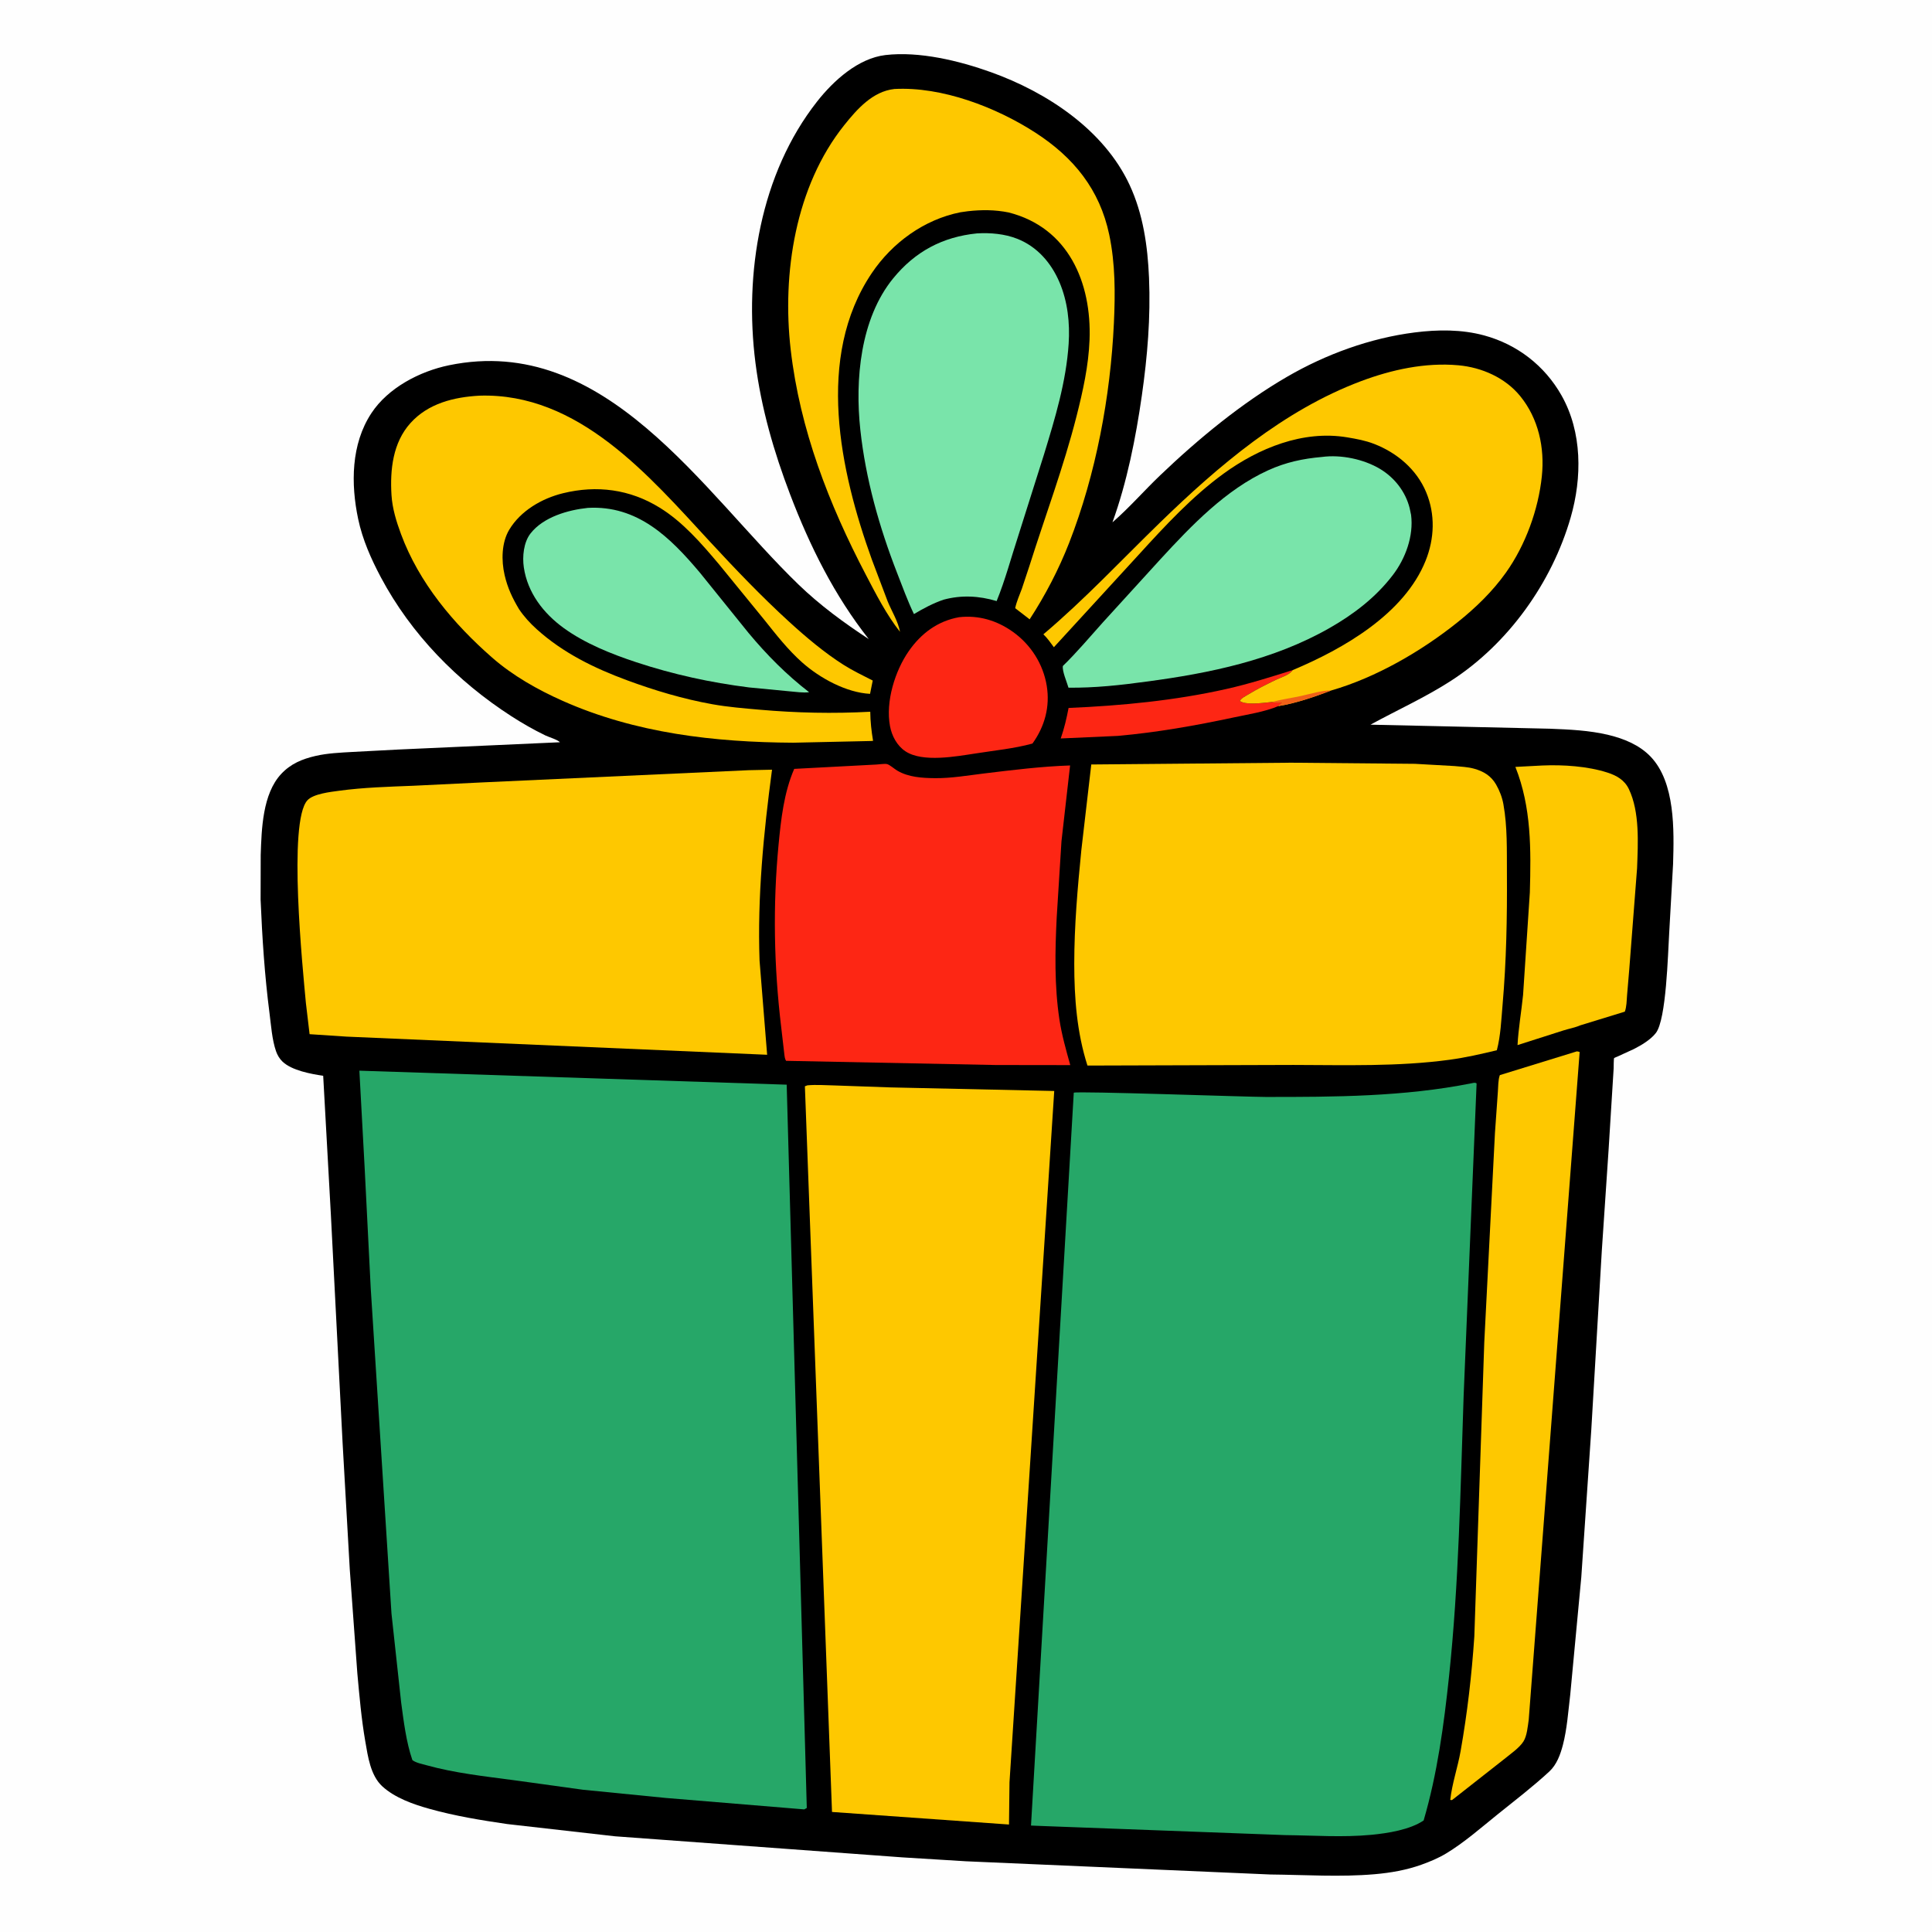 <svg version="1.1" xmlns="http://www.w3.org/2000/svg" style="display: block;" viewBox="0 0 2048 2048" width="1024" height="1024">
<path transform="translate(0,0)" fill="rgb(254,254,254)" d="M -0 -0 L 2048 0 L 2048 2048 L -0 2048 L -0 -0 z"/>
<path transform="translate(0,0)" fill="rgb(0,0,0)" d="M 938.588 58.358 C 974.62 54.177 1016.71 64.416 1050.39 76.483 C 1109.51 97.667 1170.1 137.427 1197.37 195.922 C 1211.76 226.78 1216.58 260.798 1218.01 294.5 C 1219.78 336.382 1216.33 377.846 1210.4 419.291 C 1203.97 464.246 1194.71 510.939 1179.25 553.707 C 1197.13 538.186 1212.79 520.129 1229.91 503.772 C 1270.45 465.036 1316.09 427.366 1364.66 399.222 C 1405.72 375.431 1452.53 358.37 1499.67 352.4 C 1524.13 349.303 1549.44 349.068 1573.38 355.594 C 1608.29 365.113 1637.42 387.578 1655.27 419.159 C 1677.31 458.13 1677.13 506.369 1664.99 548.5 C 1645.1 617.556 1598.89 682.354 1538.24 721.587 C 1510.95 739.242 1481.18 752.618 1452.78 768.181 L 1566.66 770.735 L 1642.99 772.466 C 1663.76 773.302 1684.77 774.207 1705.07 779.075 C 1721.4 782.991 1737.81 789.683 1749.64 801.985 C 1775.96 829.37 1774.58 880.153 1773.53 915.83 L 1769.37 989.843 C 1768.05 1010.74 1766.42 1080.55 1755.32 1094.96 C 1749.82 1102.11 1739.86 1108.02 1731.89 1112.06 L 1714.65 1119.96 C 1714.23 1120.15 1711.17 1121.39 1711.07 1121.55 C 1710.51 1122.35 1710.63 1131.19 1710.53 1132.65 L 1705.12 1219.63 L 1698 1325.57 L 1686.84 1515.47 L 1676.23 1671.91 L 1664.51 1796.52 C 1662.41 1813.93 1661.14 1832.86 1656.72 1849.77 C 1654.05 1859.94 1650.17 1870.63 1642.31 1877.9 C 1624.86 1894.04 1605.64 1908.73 1587.11 1923.65 C 1569.7 1937.67 1552 1953.28 1532.85 1964.81 C 1524.7 1969.72 1515.58 1973.5 1506.64 1976.7 C 1490.83 1982.36 1474.06 1985.27 1457.36 1986.73 C 1420.8 1989.94 1383.33 1987.38 1346.66 1987.04 L 1024.09 1973.04 L 956.751 1968.9 L 651.858 1946.54 L 537.781 1933.58 C 510.048 1929.56 482.357 1925.02 455.326 1917.47 C 438.172 1912.68 418.699 1905.88 405.335 1893.66 C 392.692 1882.1 389.992 1861.89 387.201 1845.82 C 383.054 1821.93 381.013 1797.87 378.792 1773.75 L 370.782 1663.65 L 363.194 1530 L 350.707 1287 L 342.595 1140.37 C 329.525 1138.43 309.488 1134.79 299.547 1125.42 C 296.361 1122.42 293.989 1118.41 292.574 1114.28 C 288.328 1101.89 287.365 1086.95 285.691 1074 C 280.518 1033.98 277.937 993.975 276.247 953.67 L 276.359 906.252 C 277.292 878.796 278.293 841.595 298.087 820.409 C 308.207 809.577 320.37 804.569 334.575 801.301 C 347.296 798.373 360.856 797.831 373.87 797.078 L 421.699 794.563 L 593.571 786.814 C 590.814 783.946 581.92 781.434 578.019 779.544 C 565.7 773.577 553.5 766.597 542 759.176 C 484.803 722.267 435.848 672.301 403.787 612.067 C 393.359 592.476 384.268 571.978 379.672 550.173 C 371.824 512.936 372.068 470.823 393.678 438.001 C 411.465 410.984 445.061 393.558 476.027 387.178 C 641.628 353.061 744.92 521.628 846.5 619.681 C 869.208 641.601 894.569 660.176 920.905 677.446 C 884.474 631.236 858.546 579.079 837.625 524.292 C 820.374 479.118 806.945 432.722 800.815 384.654 C 788.733 289.918 805.913 184.211 866.175 107.591 C 883.705 85.302 909.784 61.772 938.588 58.358 z"/>
<path transform="translate(0,0)" fill="rgb(253,38,20)" d="M 1355.07 748.504 C 1340.92 754.499 1322.73 757.316 1307.69 760.532 C 1267.18 769.195 1226.23 776.415 1184.94 780.079 L 1124.41 782.8 C 1128.16 772.12 1130.62 761.571 1132.73 750.462 C 1188.69 748.084 1245.65 742.618 1300.35 730.282 C 1323.91 724.971 1347.24 717.588 1370.27 710.363 C 1366.96 715.576 1357.9 718.037 1352.37 720.72 C 1342.35 725.584 1332.39 730.5 1322.89 736.356 C 1319.97 738.154 1315.89 739.979 1314.28 743 C 1319.93 747.573 1337.79 745.225 1345.38 744.448 L 1348.61 744.03 L 1349.52 744.232 C 1353.03 744.967 1355.95 744.871 1359.5 744.49 L 1355.92 747.721 L 1355.07 748.504 z"/>
<path transform="translate(0,0)" fill="rgb(253,38,20)" d="M 1016.74 654.251 C 1037.36 651.968 1056.57 657.629 1073.47 669.608 C 1092.61 683.165 1105.84 703.857 1109.6 727.027 C 1113.2 749.21 1107.44 770.17 1094.43 788.206 C 1075.04 793.531 1054.11 795.533 1034.24 798.683 C 1013.8 801.764 978.088 808.535 959.806 796.415 C 950.802 790.446 945.365 780.054 943.425 769.678 C 938.585 743.803 948.699 711.196 963.394 690.117 C 976.444 671.396 994.092 658.248 1016.74 654.251 z"/>
<path transform="translate(0,0)" fill="rgb(121,228,170)" d="M 623.126 538.381 C 675.829 535.447 710.33 569.519 741.966 607.092 L 793.426 670.881 C 812.774 694.145 833.726 715.273 857.701 733.773 C 851.382 734.621 843.453 733.362 837.005 732.838 L 794.042 728.704 C 753.015 723.525 713.768 714.978 674.5 702.005 C 648.051 693.268 620.137 682.129 597.5 665.699 C 575.991 650.088 559.24 628.294 555.28 601.497 C 553.587 590.039 555.023 574.915 562.367 565.5 C 575.989 548.037 602.107 540.568 623.126 538.381 z"/>
<path transform="translate(0,0)" fill="rgb(254,200,0)" d="M 1635.02 811.455 C 1657.05 810.519 1682.84 812.183 1703.87 818.934 C 1713.57 822.046 1722.02 826.789 1726.62 836.357 C 1738.37 860.833 1736.32 893.981 1735.36 920.481 L 1727.11 1027.23 L 1724.74 1055.26 C 1724.32 1060.75 1724.29 1067.22 1722.39 1072.39 L 1675.25 1086.87 C 1669.69 1089.31 1662.75 1090.55 1656.91 1092.43 L 1608.65 1107.84 C 1609.57 1090.24 1612.74 1072.29 1614.52 1054.69 L 1621.7 946.031 C 1622.94 900.439 1623.45 855.931 1606.37 812.957 L 1635.02 811.455 z"/>
<path transform="translate(0,0)" fill="rgb(254,200,0)" d="M 1370.27 710.363 C 1424.14 687.75 1488.54 650.819 1511.22 594.355 C 1520.63 570.934 1521.6 545.259 1511.78 521.747 C 1501.66 497.508 1480.71 479.885 1456.65 470.57 C 1447.22 466.918 1438 465.266 1428.07 463.604 C 1381.23 455.77 1334.21 475.058 1297.01 502.1 C 1263.79 526.246 1235.05 557.358 1207.5 587.559 L 1117.15 686.09 C 1113.66 681.307 1110.33 676.491 1106.02 672.4 C 1149.87 635.333 1188.61 593.818 1229.71 553.888 C 1291.57 493.79 1360.73 434.915 1442.41 404.165 C 1475.12 391.855 1510.81 384.045 1545.94 387.21 C 1570.73 389.442 1595.52 400.339 1611.44 419.833 C 1630.89 443.655 1637.56 474.665 1634.41 504.947 C 1630.73 540.349 1616.99 578.014 1596.34 607.022 C 1582.01 627.157 1564.32 644.209 1545.09 659.613 C 1506.69 690.368 1458.51 718.279 1411.24 731.9 C 1393.67 738.611 1373.7 745.516 1355.07 748.504 L 1355.92 747.721 L 1359.5 744.49 C 1355.95 744.871 1353.03 744.967 1349.52 744.232 L 1348.61 744.03 L 1345.38 744.448 C 1337.79 745.225 1319.93 747.573 1314.28 743 C 1315.89 739.979 1319.97 738.154 1322.89 736.356 C 1332.39 730.5 1342.35 725.584 1352.37 720.72 C 1357.9 718.037 1366.96 715.576 1370.27 710.363 z"/>
<path transform="translate(0,0)" fill="rgb(240,97,24)" d="M 1348.61 744.03 C 1358.64 741.395 1369.19 739.884 1379.36 737.701 C 1389.84 735.454 1400.5 731.893 1411.24 731.9 C 1393.67 738.611 1373.7 745.516 1355.07 748.504 L 1355.92 747.721 L 1359.5 744.49 C 1355.95 744.871 1353.03 744.967 1349.52 744.232 L 1348.61 744.03 z"/>
<path transform="translate(0,0)" fill="rgb(121,228,170)" d="M 1401.38 484.394 C 1421.39 481.682 1445.68 486.703 1463 497.134 C 1478.32 506.362 1489.86 521.188 1494.26 538.5 L 1495.8 545.77 C 1498.66 568.148 1489.91 592.044 1476.39 609.682 C 1458.28 633.328 1434.99 651.127 1409.3 665.777 C 1349.93 699.622 1282.31 713.681 1215.24 722.52 C 1187.86 726.32 1160.28 729.269 1132.63 728.98 C 1130.95 722.987 1125.83 711.569 1126.68 705.976 C 1141.69 691.364 1155.17 675.241 1169.17 659.669 L 1229.93 592.995 C 1262.87 557.17 1299.4 518.928 1344.35 498.5 C 1362.91 490.062 1381.13 486.135 1401.38 484.394 z"/>
<path transform="translate(0,0)" fill="rgb(254,200,0)" d="M 1671.51 1114.5 C 1672.59 1114.55 1673.47 1114.85 1674.5 1115.15 L 1620.52 1822.94 C 1619.48 1829.87 1618.73 1839.99 1614.93 1846 C 1610.51 1852.97 1600.93 1859.45 1594.5 1864.74 L 1539.5 1907.93 C 1538.4 1908.36 1539.11 1908.2 1537.33 1907.97 C 1539.18 1890.84 1545.28 1873.38 1548.3 1856.27 C 1555.41 1815.96 1560.09 1775.66 1562.84 1734.82 L 1573.39 1422.92 L 1584.7 1201.19 L 1587.79 1157.51 C 1588.24 1152.1 1588 1144.7 1589.89 1139.67 L 1671.51 1114.5 z"/>
<path transform="translate(0,0)" fill="rgb(254,200,0)" d="M 508.176 419.427 C 613.271 416.04 688.039 504.392 752.961 574.62 C 779.605 603.442 807.579 632.654 836.573 659.135 C 854.295 675.322 873.805 691.793 894.06 704.66 C 904.087 711.03 914.596 715.99 925.129 721.407 L 922.288 735.514 C 896.95 734.158 869.019 718.787 850.418 702.29 C 835.397 688.968 822.756 672.806 810.283 657.138 L 761.974 597.949 C 743.499 576.062 723.883 553.313 699.282 538.137 C 667.65 518.623 632.658 514.045 596.719 522.871 C 574.437 528.343 551.858 541.413 539.814 561.522 C 531.564 575.296 531.39 594.269 534.889 609.5 C 538.008 623.079 543.056 633.802 550.16 645.714 C 555.56 653.71 561.927 660.674 569.095 667.124 C 596.915 692.158 629.879 708.254 664.675 721.105 C 694.071 731.961 724.427 741.037 755.312 746.555 C 771.726 749.487 788.389 750.823 804.981 752.287 C 844.225 755.749 883.188 756.588 922.516 754.475 C 922.647 765.087 923.738 774.885 925.484 785.324 L 923.28 785.49 L 840.894 787.299 C 757.241 786.823 673.674 777.239 596.5 742.959 C 570.007 731.19 543.611 716.265 521.692 697.087 C 480.748 661.262 444.215 617.765 425.099 566.205 C 420.172 552.916 415.871 539.01 414.997 524.781 C 413.352 497.985 416.392 469.243 435.1 448.472 C 453.892 427.607 481.132 420.918 508.176 419.427 z"/>
<path transform="translate(0,0)" fill="rgb(254,200,0)" d="M 947.991 94.345 C 998.442 91.571 1055.86 113.673 1097.48 140.56 C 1138.09 166.797 1165.73 200.825 1175.82 248.708 C 1182.33 279.589 1182.24 311.047 1180.78 342.418 C 1177.16 420.369 1161.74 502.713 1133.33 575.48 C 1122.38 603.509 1107.91 631.333 1091.46 656.516 L 1076.13 644.688 C 1077.65 637.583 1080.68 630.958 1083.19 624.169 L 1091.25 599.863 C 1107.87 547.204 1127.47 495.068 1141.08 441.558 C 1147.84 414.982 1153.94 387.715 1154.97 360.205 C 1157.24 299.516 1132.56 241.363 1069.29 225.229 C 1054.73 222.306 1040.69 222.254 1026 223.901 L 1018 225.031 C 979.657 232.688 945.86 257.238 924.122 289.513 C 864.12 378.601 890.462 499.598 924.202 593.145 L 941.052 637.714 C 945.462 648.34 951.904 658.43 954.062 669.78 C 939.747 651.695 928.552 629.765 917.855 609.321 C 878.635 534.363 847.936 455.274 838.178 370.727 C 828.859 289.997 843.098 197.477 894.912 132.685 C 908.572 115.603 925.067 96.906 947.991 94.345 z"/>
<path transform="translate(0,0)" fill="rgb(121,228,170)" d="M 1035.67 247.399 C 1049.81 246.571 1064.99 247.859 1078.27 253.094 C 1099.44 261.437 1114.32 278.625 1123.09 299.229 C 1131.78 319.621 1134.25 342.375 1132.82 364.371 C 1130.19 404.749 1118.42 443.383 1106.65 481.839 L 1079.37 568.094 C 1071.85 591.01 1065.6 614.838 1056.48 637.157 C 1037.73 631.574 1019.23 630.595 1000.27 635.676 C 989.082 639.471 978.947 644.938 968.809 650.935 C 962.095 636.92 956.689 622.066 951.052 607.584 C 932.039 558.744 917.64 507.779 911.979 455.554 C 906.243 402.636 911.908 337.845 946.804 295.086 C 970.106 266.533 999.222 251.083 1035.67 247.399 z"/>
<path transform="translate(0,0)" fill="rgb(253,38,20)" d="M 929.153 810.435 C 931.968 810.334 938.077 809.281 940.527 810.029 C 943.41 810.908 948.211 815.157 951.102 816.869 C 962.996 823.916 977.487 824.738 990.99 824.889 C 1008.23 825.082 1026.19 821.957 1043.3 819.884 C 1073.54 816.22 1103.9 812.438 1134.34 811.416 L 1125.2 891.816 L 1120.15 972.542 C 1118.35 1008.29 1117.66 1045.03 1123 1080.5 C 1125.5 1097.05 1130.04 1112.97 1134.53 1129.07 L 1055.5 1128.96 L 833.272 1124.52 L 832.496 1122.99 C 831.541 1120.55 831.42 1116.75 831.035 1114.13 L 828.065 1088.48 C 820.39 1024.48 819.151 959.861 825.282 895.68 C 827.87 868.593 830.998 840.165 841.901 815.042 L 929.153 810.435 z"/>
<path transform="translate(0,0)" fill="rgb(254,200,0)" d="M 793.684 816.438 L 818.383 815.912 C 809.428 882.819 802.776 950.789 805.168 1018.38 L 813.199 1118.1 L 367.35 1098.86 L 328.174 1096.27 L 324.251 1063.12 C 320.86 1026.51 305.13 871.317 325.817 848.402 C 332.109 841.431 350.499 839.453 359.5 838.226 C 385.478 834.687 412.124 833.972 438.308 832.922 L 511.688 829.36 L 793.684 816.438 z"/>
<path transform="translate(0,0)" fill="rgb(254,200,0)" d="M 1368.65 808.499 L 1499.88 809.681 L 1541.83 812.045 C 1548.64 812.688 1555.94 813.009 1562.53 814.823 C 1572.59 817.594 1580.59 822.392 1585.91 831.635 C 1589.58 838.017 1592.37 845.256 1593.67 852.5 C 1598.01 876.619 1597.25 901.482 1597.4 925.893 C 1597.69 972.465 1596.83 1018.77 1592.79 1065.19 C 1591.39 1081.24 1590.81 1097.65 1586.72 1113.3 C 1570.08 1117.31 1553.55 1121.09 1536.56 1123.4 C 1482.21 1130.78 1426 1128.99 1371.25 1128.88 L 1152.75 1129.54 C 1141.53 1094.53 1138.76 1058.02 1138.76 1021.5 C 1138.77 981.132 1142.28 941.357 1146.26 901.224 L 1156.8 810.377 L 1368.65 808.499 z"/>
<path transform="translate(0,0)" fill="rgb(254,200,0)" d="M 855.896 1150.5 C 865.078 1149.65 874.933 1150.39 884.161 1150.6 L 943.769 1152.69 L 1117.53 1156.49 L 1070.11 1889.28 L 1069.58 1934.07 L 881.961 1920.75 L 853.218 1151.5 L 855.896 1150.5 z"/>
<path transform="translate(0,0)" fill="rgb(38,167,104)" d="M 380.949 1134.97 L 833.926 1149.8 L 855.228 1916.5 C 854.387 1917.09 853.406 1917.54 852.5 1918.03 L 705.626 1905.89 L 617.788 1897.18 L 544.5 1887.06 C 513.702 1882.97 482.109 1879.55 452.115 1871.22 C 447.64 1869.97 440.728 1868.66 437.131 1865.74 C 430.554 1846.51 427.966 1824.94 425.256 1804.85 L 414.988 1710.5 L 392.979 1365.5 L 386.587 1238.7 L 380.949 1134.97 z"/>
<path transform="translate(0,0)" fill="rgb(38,167,104)" d="M 1559.92 1148.31 C 1562.11 1147.96 1563.35 1147.21 1565.26 1148.5 L 1551.51 1479.71 C 1548.1 1579.01 1546.5 1678.09 1536.04 1777 C 1530.62 1828.21 1523.64 1880.24 1509.11 1929.77 C 1494.64 1939.64 1470.78 1943.36 1453.63 1944.99 C 1423.43 1947.87 1392.62 1945.62 1362.35 1945.29 L 1105.13 1935.66 L 1092.91 1935.16 L 1138.24 1158.31 C 1141.8 1156.39 1321.72 1162.79 1341.64 1162.81 C 1414.22 1162.87 1488.51 1162.59 1559.92 1148.31 z"/>
</svg>